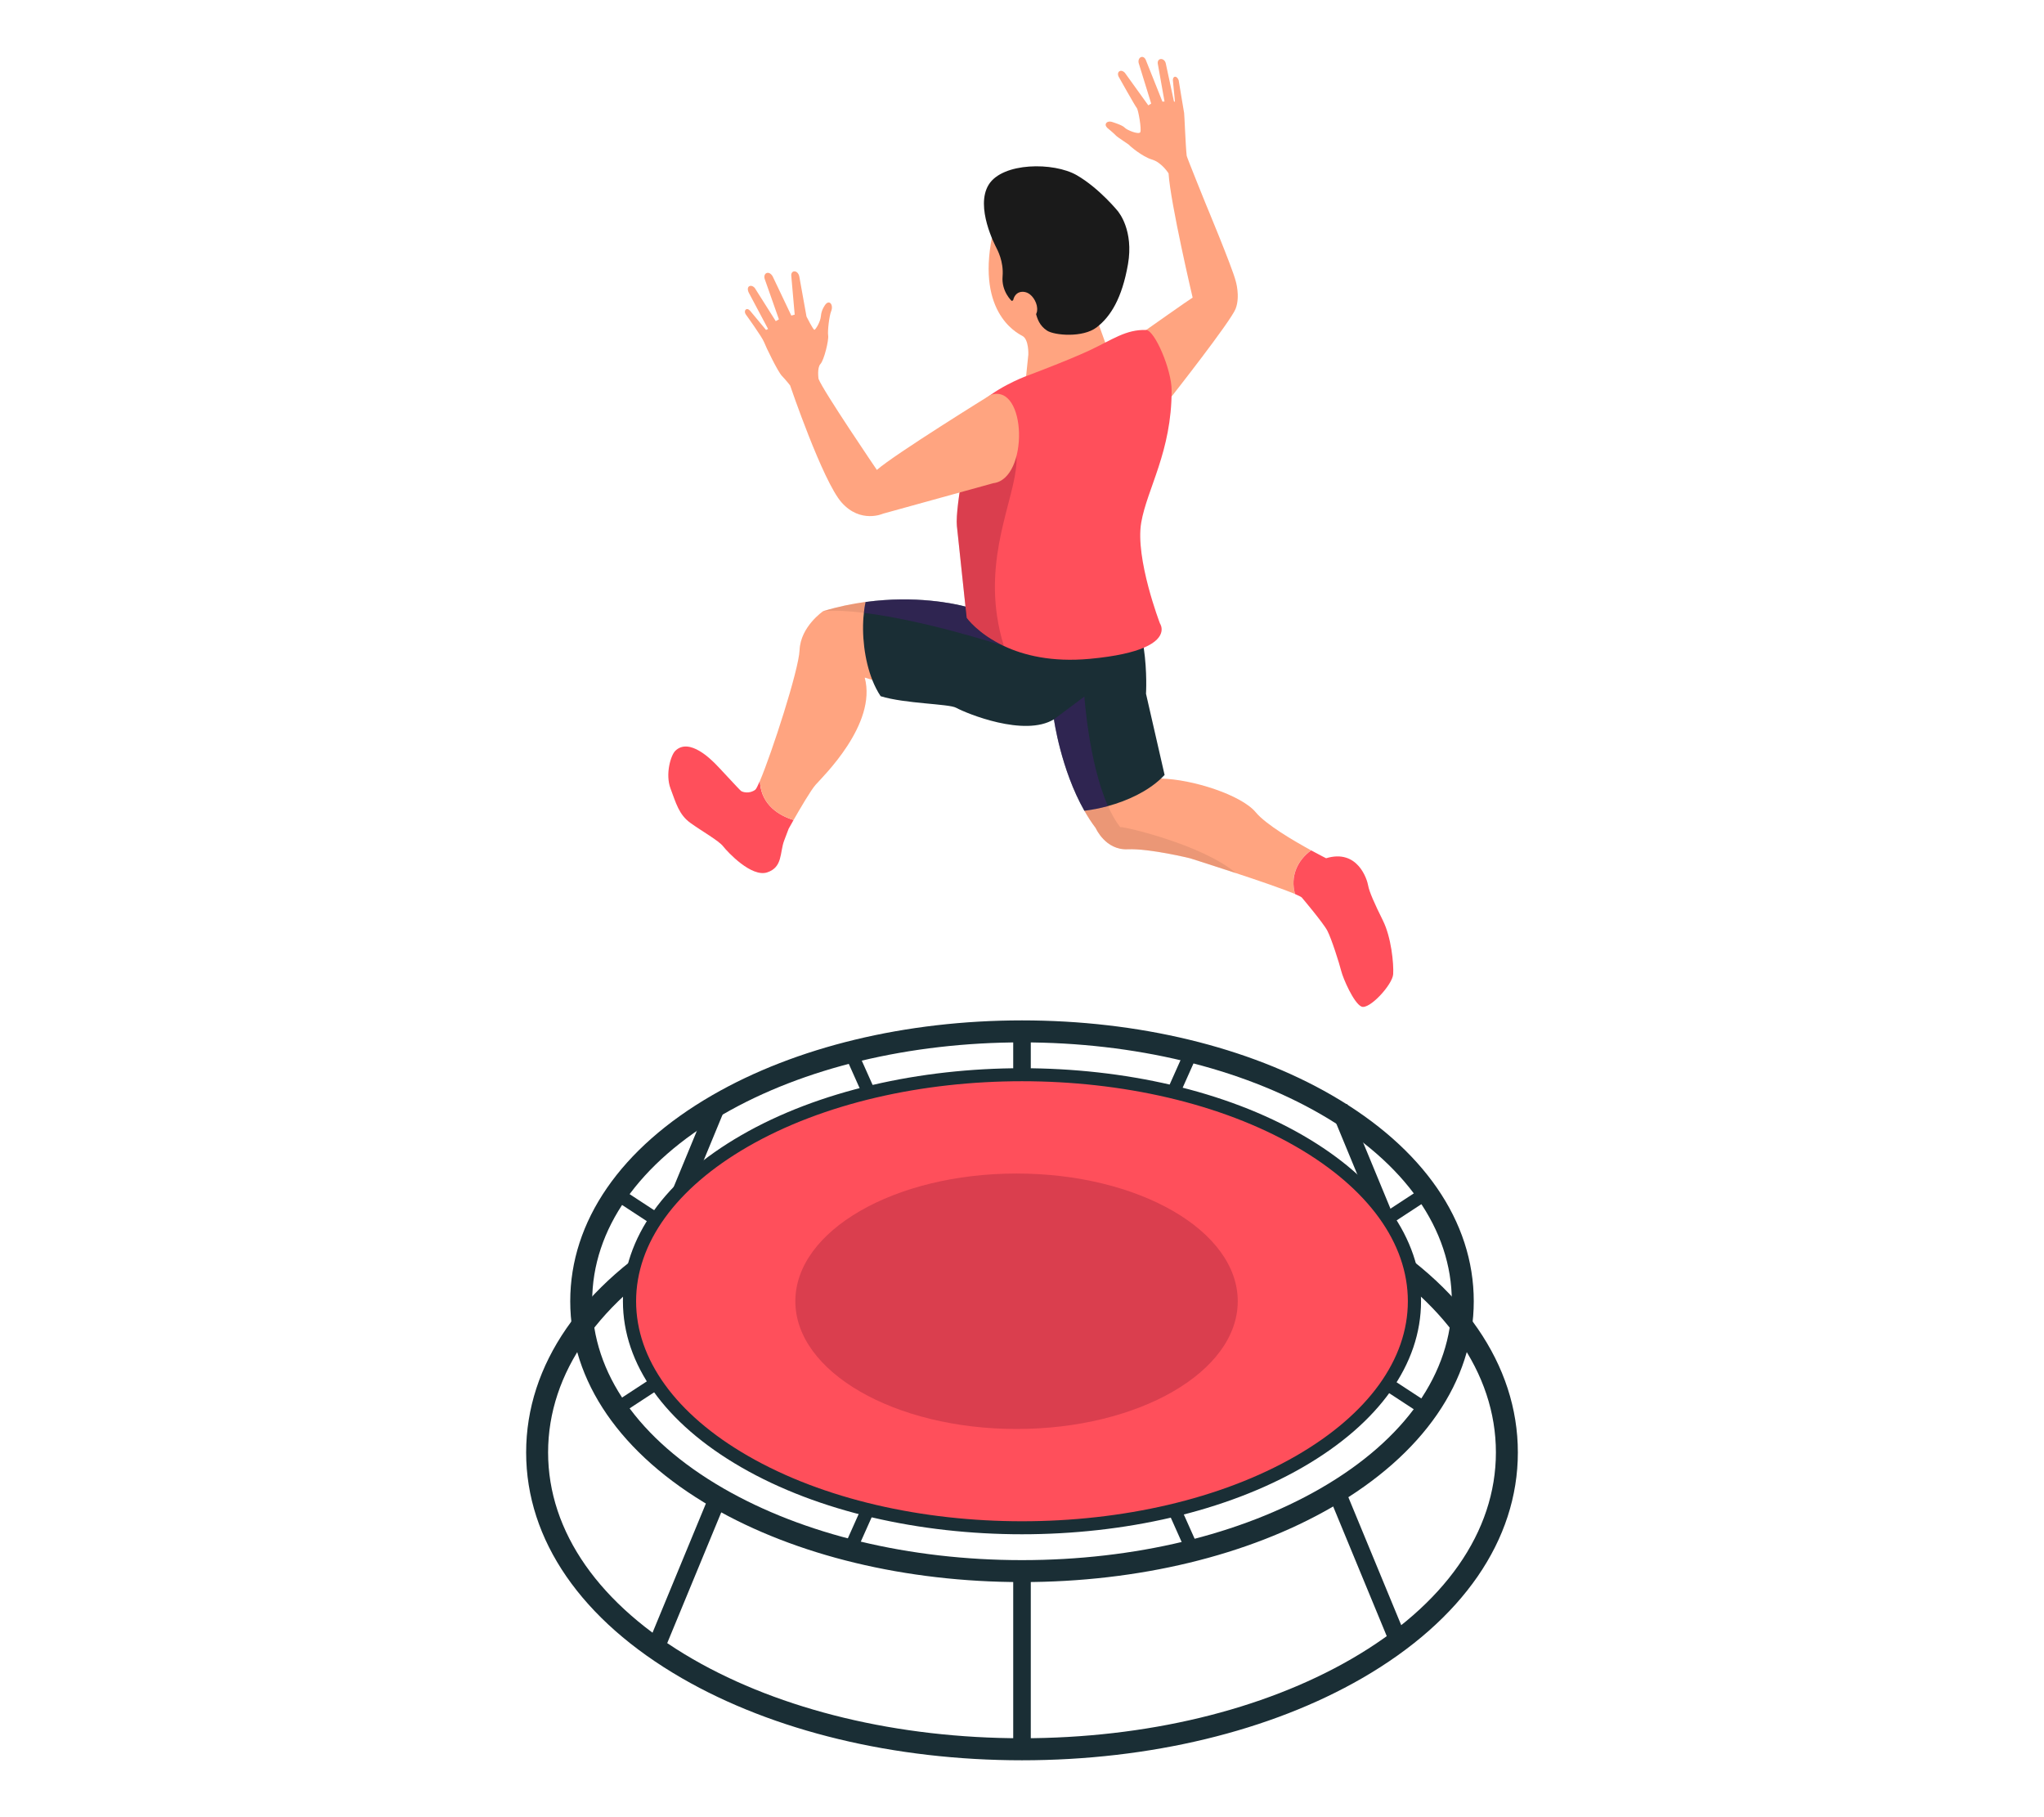 <?xml version="1.0" encoding="UTF-8"?>
<svg xmlns="http://www.w3.org/2000/svg" viewBox="0 0 540 480">
  <defs>
    <style>
      .cls-1 {
        fill: #82192f;
      }

      .cls-1, .cls-2, .cls-3, .cls-4, .cls-5, .cls-6, .cls-7, .cls-8 {
        stroke-width: 0px;
      }

      .cls-1, .cls-5, .cls-8 {
        mix-blend-mode: multiply;
      }

      .cls-1, .cls-8 {
        opacity: .3;
      }

      .cls-2 {
        fill: #ffa480;
      }

      .cls-9 {
        isolation: isolate;
      }

      .cls-3 {
        fill: #1a1a1a;
      }

      .cls-4 {
        fill: none;
      }

      .cls-5 {
        fill: #451d6e;
        opacity: .5;
      }

      .cls-6 {
        fill: #1a2e35;
      }

      .cls-7 {
        fill: #ff4f5b;
      }

      .cls-8 {
        fill: #bd795f;
      }
    </style>
  </defs>
  <g class="cls-9">
    <g id="Layer_2" data-name="Layer 2">
      <g id="Layer_2-2" data-name="Layer 2">
        <g>
          <g>
            <g>
              <path class="cls-6" d="M270,464.97c-33.72,0-65.63-7.7-89.85-21.68-26.54-15.32-41.15-36.5-41.15-59.63s14.61-44.31,41.15-59.63c24.21-13.98,56.12-21.68,89.85-21.68s65.63,7.7,89.85,21.68c26.54,15.32,41.15,36.5,41.15,59.63s-14.61,44.31-41.15,59.63c-24.22,13.98-56.13,21.68-89.85,21.68ZM270,308.15c-32.72,0-63.6,7.42-86.95,20.9-24.67,14.24-38.25,33.63-38.25,54.6s13.58,40.36,38.25,54.6c23.35,13.48,54.23,20.9,86.95,20.9s63.6-7.42,86.95-20.9c24.67-14.24,38.25-33.63,38.25-54.6s-13.58-40.36-38.25-54.6c-23.35-13.48-54.22-20.9-86.95-20.9Z"/>
              <path class="cls-6" d="M270,462.04c-1.28,0-2.32-1.04-2.32-2.32v-44.72c0-1.28,1.04-2.32,2.32-2.32s2.32,1.04,2.32,2.32v44.72c0,1.28-1.04,2.32-2.32,2.32Z"/>
              <rect class="cls-6" x="267.68" y="272.44" width="4.64" height="47.07"/>
              <g>
                <path class="cls-7" d="M174,433.46l15.63-37.82-15.63,37.82Z"/>
                <path class="cls-6" d="M174,435.78c-.3,0-.6-.06-.89-.18-1.18-.49-1.75-1.85-1.26-3.03l15.63-37.82c.49-1.19,1.85-1.74,3.03-1.26,1.18.49,1.75,1.85,1.26,3.03l-15.63,37.82c-.37.9-1.23,1.44-2.15,1.44Z"/>
              </g>
              <g>
                <path class="cls-7" d="M368.48,431.21l-14.7-35.57,14.7,35.57Z"/>
                <path class="cls-6" d="M368.48,433.54c-.91,0-1.78-.54-2.15-1.44l-14.7-35.57c-.49-1.18.07-2.54,1.26-3.03,1.19-.49,2.54.07,3.03,1.26l14.7,35.57c.49,1.18-.07,2.54-1.26,3.03-.29.12-.59.18-.89.18Z"/>
              </g>
              <g>
                <path class="cls-7" d="M173.19,331.18l16.45-39.78-16.45,39.78Z"/>
                <rect class="cls-6" x="159.89" y="308.97" width="43.05" height="4.64" transform="translate(-175.56 360.08) rotate(-67.55)"/>
              </g>
              <g>
                <path class="cls-7" d="M370.22,332.34l-16.45-39.78,16.45,39.78Z"/>
                <rect class="cls-6" x="359.68" y="290.92" width="4.64" height="43.05" transform="translate(-91.9 161.98) rotate(-22.46)"/>
              </g>
              <rect class="cls-6" x="225.39" y="277.39" width="3.48" height="11.71" transform="translate(-95.71 117.14) rotate(-24.05)"/>
              <rect class="cls-6" x="221.28" y="401.84" width="11.71" height="3.48" transform="translate(-233.98 446.52) rotate(-65.95)"/>
              <rect class="cls-6" x="166.3" y="312.46" width="3.48" height="12.31" transform="translate(-190.58 284.77) rotate(-56.8)"/>
              <rect class="cls-6" x="161.88" y="367.08" width="12.31" height="3.48" transform="translate(-174.53 152.22) rotate(-33.2)"/>
              <rect class="cls-6" x="306.53" y="281.5" width="11.71" height="3.48" transform="translate(-73.59 453.05) rotate(-65.95)"/>
              <rect class="cls-6" x="310.65" y="397.72" width="3.48" height="11.71" transform="translate(-137.34 162.31) rotate(-24.05)"/>
              <rect class="cls-6" x="365.32" y="316.87" width="12.31" height="3.48" transform="translate(-113.83 255.45) rotate(-33.2)"/>
              <rect class="cls-6" x="369.74" y="362.67" width="3.48" height="12.31" transform="translate(-140.54 477.74) rotate(-56.8)"/>
              <g>
                <path class="cls-6" d="M270,417.9c-30.7,0-59.76-7.01-81.81-19.74-24.21-13.98-37.54-33.31-37.54-54.44s13.33-40.46,37.54-54.44c22.05-12.73,51.11-19.75,81.81-19.75s59.76,7.01,81.81,19.75c24.21,13.98,37.54,33.31,37.54,54.44s-13.33,40.46-37.54,54.44c-22.06,12.73-51.11,19.74-81.81,19.74ZM270,275.34c-29.7,0-57.73,6.74-78.91,18.97-22.34,12.9-34.64,30.44-34.64,49.41s12.3,36.51,34.64,49.41c21.19,12.23,49.21,18.97,78.91,18.97s57.73-6.74,78.91-18.97c22.34-12.9,34.64-30.45,34.64-49.41s-12.3-36.51-34.64-49.41c-21.19-12.23-49.21-18.97-78.91-18.97Z"/>
                <g>
                  <ellipse class="cls-7" cx="270" cy="343.72" rx="103.69" ry="59.86"/>
                  <path class="cls-6" d="M270,405.27c-26.87,0-53.73-5.9-74.19-17.71-20.15-11.63-31.24-27.2-31.24-43.84,0-16.64,11.09-32.21,31.24-43.84,40.91-23.62,107.47-23.62,148.37,0,20.14,11.63,31.24,27.2,31.24,43.84,0,16.64-11.09,32.21-31.24,43.84-20.45,11.81-47.32,17.71-74.19,17.71ZM270,285.6c-26.24,0-52.47,5.77-72.45,17.3-19.02,10.98-29.5,25.48-29.5,40.82,0,15.34,10.48,29.84,29.5,40.82,39.95,23.06,104.94,23.06,144.89,0,19.02-10.98,29.5-25.48,29.5-40.82,0-15.34-10.48-29.84-29.5-40.82-19.97-11.53-46.21-17.3-72.45-17.3Z"/>
                </g>
                <ellipse class="cls-1" cx="268.56" cy="343.72" rx="58.44" ry="33.74"/>
              </g>
            </g>
            <g>
              <path class="cls-2" d="M297.19,92.85c-.08-.25,5.6-5.68,5.6-5.68,0,0,11.53-8.14,12.29-8.56,0,0-5.85-24.84-6.36-32.81,0,0-1.78-2.88-4.37-3.65-2.59-.76-5.98-3.69-6-3.81-.02-.13-3.2-2.12-3.54-2.54-.34-.42-2.29-2.03-2.29-2.03-.96-.97-.11-1.89,1.1-1.61,0,0,2.88.85,3.48,1.53.59.68,3.77,1.95,4.15,1.23.38-.72-.51-5.93-.93-6.4-.42-.47-4.79-8.27-4.79-8.27-.62-1.28.57-2.15,1.65-1.02l6.19,8.6.76-.47-3.31-10.72c-.32-1.52,1.2-2.27,1.87-.85l4.41,11.06.55-.04-1.78-10c-.19-1.5,1.58-1.67,2.08-.21l2.2,10.22.26.05-.55-5.69c-.02-1.1.97-1.35,1.53,0,0,0,1.36,8.31,1.44,8.65.08.34.37,8.51.68,11.32.04.38,5,12.63,5,12.63,0,0,6.99,16.74,7.93,20.39,0,0,1.27,4.07,0,7.38-1.27,3.31-16.92,23.19-16.92,23.19l-12.33-11.87Z"/>
              <path class="cls-2" d="M270.78,102.51c0-.25.89-8.82.89-8.82,0,0,.18-4.05-1.57-4.96-1.75-.92-12.65-6.74-7.58-28.14,0,0,6.41-16.15,18.32-9.57,11.9,6.58,14.23,12.15,13.4,17.48s-3.94,17.29-3.94,17.29l2.9,8.07-22.42,8.65Z"/>
              <path class="cls-3" d="M295.49,56.02s4.08,4.83,2.5,13.82c-1.58,8.99-4.6,13.81-8.26,16.62s-11.2,2.14-13.13.86c-3.91-2.58-2.5-7.24-4.66-8.66-1.18-.77-4.66.83-4.66.83,0,0-2.75-2.49-2.41-6.49.33-4-1.42-7.08-1.66-7.58s-5.67-10.74-2-16.65c3.67-5.91,17.16-5.99,23.24-2.5,6.07,3.5,11.07,9.74,11.07,9.74Z"/>
              <path class="cls-2" d="M273.98,82.12c.13-.95-.13-1.91-.58-2.76-.45-.84-1.1-1.6-1.96-2-.86-.4-1.95-.4-2.71.16-.74.54-1.08,1.48-1.15,2.39-.15,1.78.8,4.38,2.56,5.15,1.66.73,3.63-1.42,3.85-2.94Z"/>
              <path class="cls-2" d="M342.14,236.16c-3.14-1.33-9.69-3.58-15.65-5.54-6.41-2.12-12.1-3.91-12.1-3.91,0,0-10.68-2.63-16.53-2.38-5.85.25-8.39-5.6-8.39-5.6-1.1-1.44-2.09-2.99-2.99-4.58,2.17-.27,4.2-.77,6.11-1.5,4.86-1.8,8.96-4.91,12.53-8.73l.19,1.75c.44-.02.9-.02,1.36-.01,8.28.14,21.31,4.33,25.09,8.91,2.65,3.21,10,7.52,14.61,10.04-3.55,2.55-5.6,6.84-4.24,11.54Z"/>
              <path class="cls-7" d="M200.77,206.24c-.57,1.33-1,2.19-1.24,2.37-1.53,1.14-3.31.64-3.75.32-.45-.32-6.17-6.61-6.93-7.31-.76-.7-6.68-6.93-10.43-3.31-1.22,1.18-2.71,6.19-1.27,10,1.44,3.81,2.2,6.87,5.26,9.07,3.05,2.2,7.46,4.66,8.65,6.19,1.19,1.53,7.46,8.22,11.61,6.87,4.15-1.36,3.31-5.26,4.49-8.39l1.19-3.14s.52-.95,1.3-2.31c-5.02-1.53-8.76-4.98-8.88-10.36Z"/>
              <path class="cls-2" d="M230.47,179.6c-1.26-.39-2.02-.62-2.02-.62,3.31,12.29-11.11,26.2-12.97,28.31-1.28,1.45-4.14,6.36-5.83,9.31-5.02-1.53-8.75-4.97-8.87-10.36,3.11-7.32,10.24-29.24,10.46-34.52.25-6.23,6.24-10.29,6.24-10.29,3.9-1.18,7.67-1.95,11.23-2.43-.1.47-.19.96-.27,1.45-.07.48-.13.96-.17,1.43-.65,6.6,1.37,13.12,5.07,18.59-1.09-.35-2.06-.64-2.85-.87Z"/>
              <path class="cls-6" d="M307.7,204.67c-.32.35-.65.68-1.01,1.01-3.62,3.38-8.74,5.81-13.98,7.24-2.09.57-4.18.99-6.23,1.24-6.23-10.97-8.04-24.16-8.04-24.16-7.79,4.75-23.05-1.53-25.85-3.05-1.94-1.06-13.45-1.05-19.93-3.05-.85-1.26-1.59-2.72-2.21-4.29-2.09-5.32-2.86-12.09-2.23-17.71.05-.49.11-.97.18-1.43.08-.5.17-.99.27-1.45,13.26-1.81,23.52.46,26.37,1.2.52.13.79.21.79.21,2.23,1.19,4.8,2,7.59,2.53,15.03,2.9,35.78-2.53,35.78-2.53,1.55,3.32,2.45,7.12,2.96,10.66.96,6.52.6,12.15.6,12.15l4.91,21.44Z"/>
              <path class="cls-7" d="M365.35,243.15c-2.2-4.41-3.65-7.71-3.9-9.24-.25-1.53-2.71-9.75-11.11-7.21,0,0-1.63-.82-3.95-2.08-3.56,2.56-5.6,6.84-4.25,11.54.89.38,1.51.69,1.76.89,0,0,5.68,6.7,6.78,8.82s3.14,8.56,3.65,10.6c.51,2.03,3.31,8.48,5.34,9.41,2.03.93,8.22-5.76,8.39-8.56.17-2.8-.51-9.75-2.71-14.16Z"/>
              <path class="cls-7" d="M306.48,164.74s2.37,3.51-4.29,6.34c-2.83,1.21-7.3,2.3-14.28,2.95-10.07.93-17.5-.95-22.69-3.39-6.9-3.26-9.83-7.43-9.83-7.43,0,0-.12-1.17-.33-3.01-.58-5.4-1.78-16.63-2.26-21.27-.26-2.62.57-8.55,1.64-14.56,1.49-8.27,3.43-16.68,3.58-16.86,4.32-4.83,12.72-8.02,12.72-8.02,0,0,11.17-4.16,17.15-6.96,5.97-2.8,9.55-5.54,14.89-5.37,2.27.07,6.74,10.43,6.75,15.94.01,16.18-6.48,25.97-8.03,34.92-1.65,9.51,4.96,26.7,4.96,26.7Z"/>
              <path class="cls-8" d="M228.69,159c-.1.47-.19.96-.27,1.45-.07.47-.13.95-.18,1.43-3.94-.49-7.65-.69-10.77-.46,3.9-1.18,7.67-1.95,11.23-2.43Z"/>
              <path class="cls-5" d="M265.13,170.61c-1.42-.46-21.07-6.8-36.89-8.72.04-.49.1-.97.17-1.43.08-.5.17-.99.27-1.45,13.26-1.81,23.52.46,26.37,1.2.2,1.84.33,3.01.33,3.01,0,0,2.93,4.17,9.75,7.4Z"/>
              <path class="cls-1" d="M263.45,162.95c.37,2.49.95,5.06,1.77,7.69-6.9-3.26-9.83-7.43-9.83-7.43,0,0-.12-1.17-.33-3.01-.58-5.4-1.78-16.63-2.26-21.27-.26-2.62.57-8.55,1.64-14.56,6.44-1.85,14.09-3.91,14.09-3.91.61,9.05-7.98,23.57-5.09,42.48Z"/>
              <path class="cls-8" d="M326.49,230.62c-6.4-2.12-12.09-3.91-12.09-3.91,0,0-10.68-2.63-16.53-2.38-5.85.25-8.39-5.6-8.39-5.6-1.1-1.44-2.09-2.99-2.99-4.58,2.04-.25,4.14-.67,6.23-1.24.93,2.11,1.99,4.01,3.2,5.56,1.18-.16,21.81,4.69,30.57,12.14Z"/>
              <path class="cls-5" d="M292.71,212.92c-2.09.57-4.18.99-6.23,1.24-6.23-10.97-8.04-24.16-8.04-24.16l8.04-6.01s1.15,17.22,6.11,28.68c.04.09.07.17.11.25Z"/>
              <path class="cls-2" d="M261.77,104.27s-25.53,15.79-30.11,19.86c0,0-14.2-20.88-15.41-24.05,0,0-.44-2.92.51-3.94.95-1.02,2.23-6.29,2.03-7.5-.19-1.21.3-5.25.78-6.39.76-1.83-.64-3.51-1.84-1.3,0,0-.73,1.03-.86,2.56s-1.38,3.54-1.7,3.61c-.32.06-2.1-3.5-2.1-3.5l-1.91-10.62c-.4-1.78-2.34-1.75-2.1,0l.89,10.11-.89.25-4.93-10.36c-1-1.69-2.59-.87-2.1.7l3.75,10.65-.83.48-5.53-8.74c-.94-1.13-2.42-.56-1.62,1.18l5.12,9.63-.54.25-4.26-5.12c-.94-.97-1.72.05-1.11.99,0,0,4.32,5.98,4.83,7.31.51,1.34,3.66,7.85,4.74,8.97s2.16,2.51,2.16,2.51c0,0,8.58,25.22,13.59,30.9s10.98,2.97,10.98,2.97l29.12-8.05c9.41-1.1,8.9-26.45-.67-23.33Z"/>
            </g>
          </g>
          <rect class="cls-4" width="540" height="480"/>
        </g>
      </g>
    </g>
  </g>
</svg>